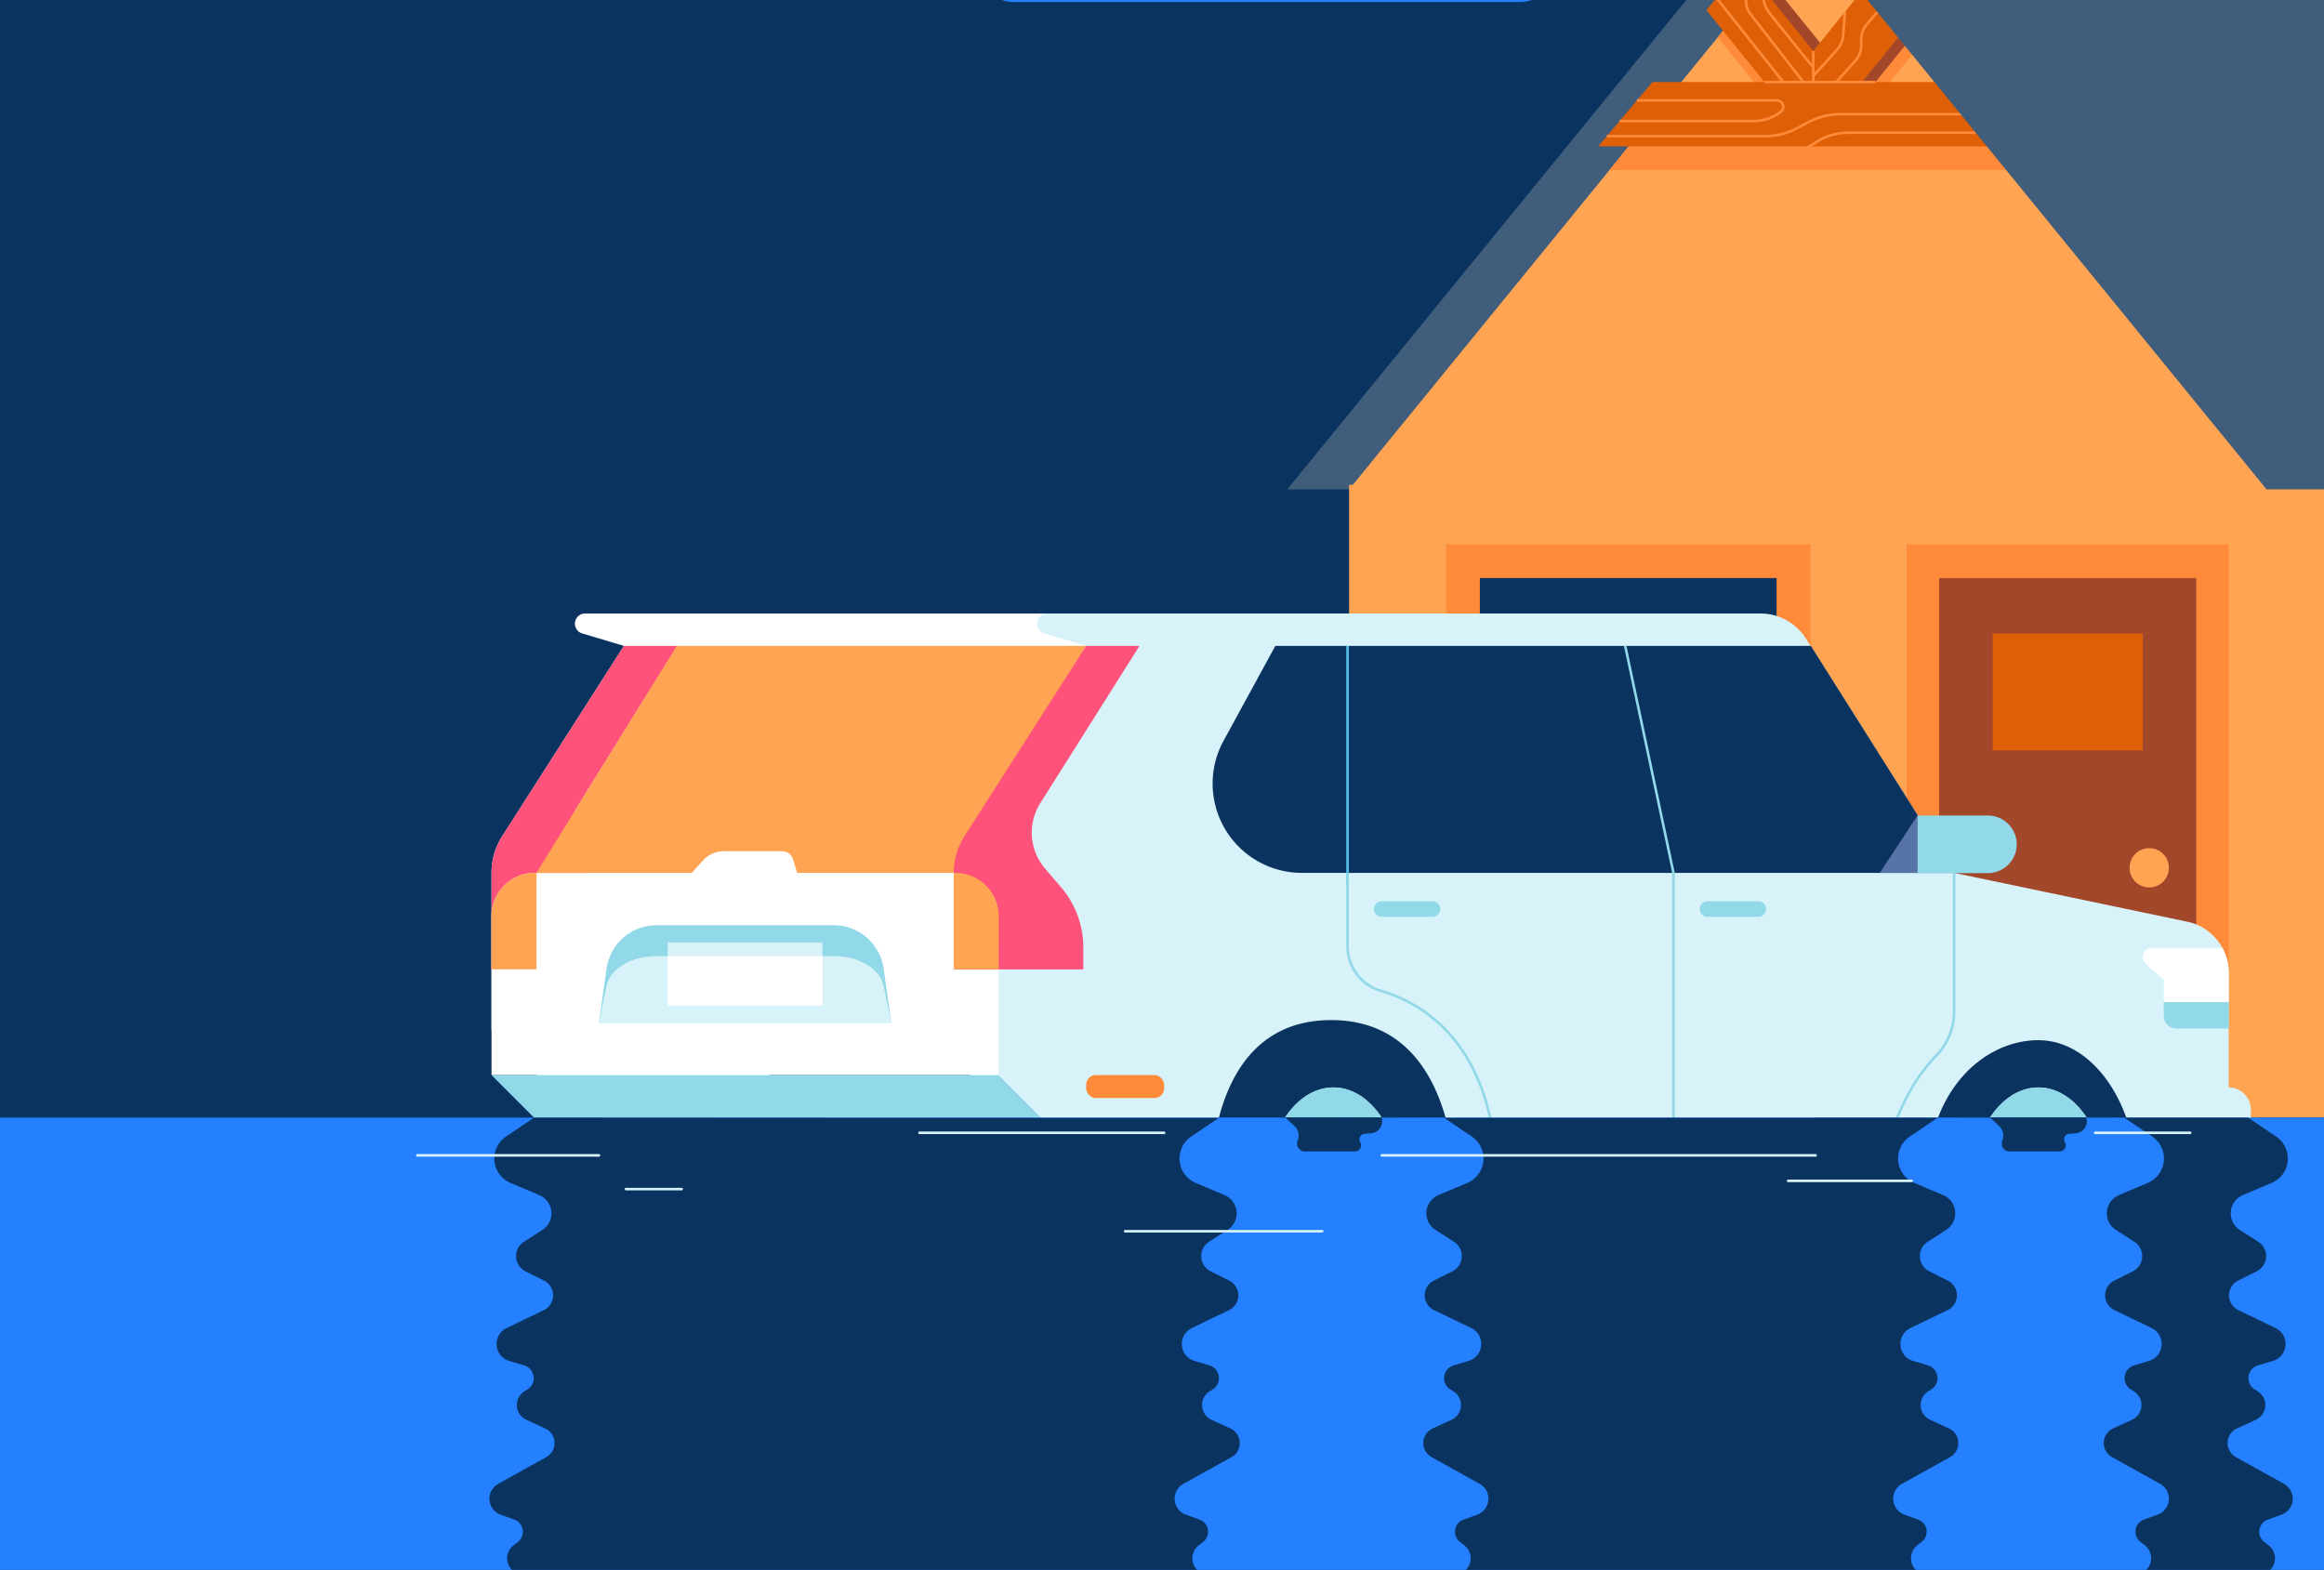<svg xmlns="http://www.w3.org/2000/svg" xmlns:xlink="http://www.w3.org/1999/xlink" width="900" height="608" viewBox="0 0 900 608">
  <rect x="0" y="0" width="900" height="608" fill="#808080" stroke="none"/>
  <defs>
    <clipPath id="clip-path">
      <rect id="Rectangle_870" data-name="Rectangle 870" width="1737" height="832" transform="translate(-0.252)"/>
    </clipPath>
    <clipPath id="clip-flood-101_card-image">
      <rect width="900" height="608"/>
    </clipPath>
  </defs>
  <g id="flood-101_card-image" clip-path="url(#clip-flood-101_card-image)">
    <rect width="900" height="608" fill="#fff"/>
    <g id="Desktop_MMA" data-name="Desktop MMA" transform="translate(-834.748 -221)" clip-path="url(#clip-path)">
      <rect id="Rectangle_869" data-name="Rectangle 869" width="1737" height="832" transform="translate(-0.252)" fill="#fff"/>
      <g id="Group_7153" data-name="Group 7153">
        <rect id="Rectangle_217" data-name="Rectangle 217" width="1737" height="832" transform="translate(-0.252)" fill="#0a3360"/>
        <path id="Path_1748" data-name="Path 1748" d="M1043.168,151.244v-2.87c0-15.026,12.131-27.619,27.155-27.339a26.639,26.639,0,0,1,22.523,13.235,11.742,11.742,0,0,0,17.093,3.507l.192-.141a12.182,12.182,0,0,0,4.87-8.365,40.042,40.042,0,0,1,40.839-35c21.807.595,38.911,19.033,38.911,40.849v23.391a15.809,15.809,0,0,0,15.808,15.808h5.355a14.024,14.024,0,0,1,14.024,14.024h0a14.024,14.024,0,0,1-14.024,14.029H1020.1a14.024,14.024,0,0,1-14.024-14.023h0a14.024,14.024,0,0,1,14.024-14.03h0a23.075,23.075,0,0,0,23.072-23.072Z" transform="translate(207.326 19.424)" fill="#2480fe"/>
        <g id="Group_1267" data-name="Group 1267" transform="translate(1333.241 128.364)">
          <path id="Path_1749" data-name="Path 1749" d="M1339.415,147.433h-44.232L1105.438,380.155h315.484V147.433Z" transform="translate(-1105.438 -97.982)" fill="#405e7c"/>
          <path id="Path_1966" data-name="Path 1966" d="M0,0H379.492V245.061H0Z" transform="translate(23.966 280.411)" fill="#ffa452"/>
          <rect id="Rectangle_219" data-name="Rectangle 219" width="124.712" height="234.026" transform="translate(239.899 303.415)" fill="#ff8a39"/>
          <rect id="Rectangle_220" data-name="Rectangle 220" width="141.072" height="234.026" transform="translate(61.521 303.415)" fill="#ff8a39"/>
          <rect id="Rectangle_221" data-name="Rectangle 221" width="114.917" height="207.83" transform="translate(74.598 316.513)" fill="#0a3360"/>
          <path id="Path_1750" data-name="Path 1750" d="M1125.309,380.155l189.746-232.722L1504.8,380.155Z" transform="translate(-1101.343 -97.982)" fill="#ffa452"/>
          <rect id="Rectangle_222" data-name="Rectangle 222" width="99.554" height="207.83" transform="translate(252.477 316.513)" fill="#a3472b"/>
          <rect id="Rectangle_223" data-name="Rectangle 223" width="58.088" height="45.245" transform="translate(273.211 338)" fill="#de5f06"/>
          <circle id="Ellipse_132" data-name="Ellipse 132" cx="7.603" cy="7.603" r="7.603" transform="translate(326.223 421.122)" fill="#ffa452"/>
          <path id="Path_1751" data-name="Path 1751" d="M1397.111,242.105h-188.2l19.946-24.9h160.848Z" transform="translate(-1084.114 -83.603)" fill="#ff8a39"/>
          <path id="Path_1752" data-name="Path 1752" d="M1301.386,235.187,1284.122,249.2,1243.67,199.21l19.027-23.338Z" transform="translate(-1076.952 -92.121)" fill="#ff8a39"/>
          <rect id="Rectangle_224" data-name="Rectangle 224" width="22.233" height="98.855" transform="matrix(-0.777, -0.63, 0.63, -0.777, 206.894, 157.074)" fill="#ff8a39"/>
          <path id="Path_1753" data-name="Path 1753" d="M1303.128,226.756l-17.264,14.009-41.549-51.343,9.448-17.232h5.207Z" transform="translate(-1076.819 -92.88)" fill="#a3472b"/>
          <rect id="Rectangle_225" data-name="Rectangle 225" width="22.233" height="98.855" transform="matrix(-0.777, -0.63, 0.63, -0.777, 208.77, 147.885)" fill="#a3472b"/>
          <path id="Path_1754" data-name="Path 1754" d="M1394.523,234.486h-189.21l20.958-24.9h160.848Z" transform="translate(-1084.856 -85.173)" fill="#de5f06"/>
          <path id="Path_1755" data-name="Path 1755" d="M1298.812,226.756l-17.264,14.009L1240,189.423l14.655-17.232Z" transform="translate(-1077.708 -92.88)" fill="#de5f06"/>
          <rect id="Rectangle_226" data-name="Rectangle 226" width="22.233" height="98.855" transform="matrix(-0.777, -0.63, 0.63, -0.777, 203.564, 147.885)" fill="#de5f06"/>
          <rect id="Rectangle_227" data-name="Rectangle 227" width="74.274" height="35.793" transform="translate(275.771 13.659)" fill="#ffa452"/>
          <rect id="Rectangle_228" data-name="Rectangle 228" width="74.274" height="35.793" transform="translate(304.292 13.659)" fill="#ff8a39"/>
          <rect id="Rectangle_229" data-name="Rectangle 229" width="33.803" height="13.66" transform="translate(271.058)" fill="#fff"/>
          <rect id="Rectangle_230" data-name="Rectangle 230" width="78.52" height="13.66" transform="translate(304.862)" fill="#d7f2f8"/>
          <g id="Group_1266" data-name="Group 1266" transform="translate(123.787 83.446)">
            <path id="Path_1756" data-name="Path 1756" d="M1269.381,228.9h-61.307v-1h61.307a26.044,26.044,0,0,0,12.195-3.044l4.294-2.292a27.052,27.052,0,0,1,12.667-3.162h48.113v1h-48.113a26.048,26.048,0,0,0-12.2,3.045l-4.294,2.292A27.049,27.049,0,0,1,1269.381,228.9Z" transform="translate(-1208.074 -166.493)" fill="#ff8a39"/>
            <path id="Path_1757" data-name="Path 1757" d="M1264.063,223.99h-51.924v-1h51.924a16.833,16.833,0,0,0,10.187-3.456l.014-.011a1.976,1.976,0,0,0-1.214-3.536h-54.177v-1h54.177a2.976,2.976,0,0,1,1.809,5.339l-.015.011a17.745,17.745,0,0,1-10.782,3.652Z" transform="translate(-1207.236 -167.403)" fill="#ff8a39"/>
            <path id="Path_1758" data-name="Path 1758" d="M1271.422,233.034l-.529-.849,6.143-3.823a24.118,24.118,0,0,1,11.667-3.019h49.208v1H1288.7a23.115,23.115,0,0,0-11.172,2.887Z" transform="translate(-1195.074 -165.269)" fill="#ff8a39"/>
            <path id="Line_83" data-name="Line 83" d="M42.969.5H0v-1H42.969Z" transform="translate(61.059 40.969)" fill="#ff8a39"/>
            <path id="Path_1759" data-name="Path 1759" d="M1274.854,211.64h-1V199.629h1Z" transform="translate(-1194.415 -170.671)" fill="#ff8a39"/>
            <path id="Line_84" data-name="Line 84" d="M25.435,32.845-.392.311.392-.311,26.218,32.223Z" transform="translate(42.468 8.435)" fill="#ff8a39"/>
            <path id="Path_1760" data-name="Path 1760" d="M1282.1,214.557l-.745-.667,7.372-8.231a8.565,8.565,0,0,0,2.187-5.721V197.69a9.577,9.577,0,0,1,2.31-6.237l4.02-4.685.759.651-4.02,4.685a8.577,8.577,0,0,0-2.068,5.586v2.248a9.564,9.564,0,0,1-2.442,6.388Z" transform="translate(-1192.896 -173.255)" fill="#ff8a39"/>
            <path id="Path_1761" data-name="Path 1761" d="M1274.725,212.2l-.741-.671,9.287-10.265a8.444,8.444,0,0,0,2.148-5l.7-9.207,1,.076-.7,9.207a9.448,9.448,0,0,1-2.4,5.6Z" transform="translate(-1194.415 -173.255)" fill="#ff8a39"/>
            <path id="Path_1762" data-name="Path 1762" d="M1275.28,216.895l-20.515-26.413a8.72,8.72,0,0,1-1.821-5.318v-1.152a7.616,7.616,0,0,0-1.493-4.545l-2.614-3.551.805-.593,2.614,3.551a8.61,8.61,0,0,1,1.687,5.138v1.152a7.715,7.715,0,0,0,1.611,4.7l20.515,26.413Z" transform="translate(-1199.591 -175.619)" fill="#ff8a39"/>
            <path id="Path_1763" data-name="Path 1763" d="M1277.361,210.555l-16.805-20.9a12.352,12.352,0,0,1-2.617-6.109l-.562-4.221.991-.132.562,4.221a11.353,11.353,0,0,0,2.405,5.614l16.805,20.9Z" transform="translate(-1197.812 -174.868)" fill="#ff8a39"/>
          </g>
          <path id="Path_1764" data-name="Path 1764" d="M1452.321,147.433H1262.572l189.749,232.722h24.2V147.433Z" transform="translate(-1073.057 -97.982)" fill="#405e7c"/>
        </g>
        <g id="Group_1272" data-name="Group 1272" transform="translate(1025.096 458.6)">
          <rect id="Rectangle_231" data-name="Rectangle 231" width="23.087" height="111.452" transform="translate(384.983 165.242)" fill="#0a3360"/>
          <ellipse id="Ellipse_133" data-name="Ellipse 133" cx="38.404" cy="55.727" rx="38.404" ry="55.727" transform="translate(346.579 165.242)" fill="#0a3360"/>
          <ellipse id="Ellipse_134" data-name="Ellipse 134" cx="38.404" cy="55.727" rx="38.404" ry="55.727" transform="translate(369.666 165.242)" fill="#0a3360"/>
          <ellipse id="Ellipse_135" data-name="Ellipse 135" cx="25.786" cy="37.416" rx="25.786" ry="37.416" transform="translate(382.284 183.553)" fill="#2e63ac"/>
          <path id="Path_1765" data-name="Path 1765" d="M1339.2,480.694l90.3,18.911a20.194,20.194,0,0,1,16.055,19.768V563.8h0a8.563,8.563,0,0,1,8.563,8.563v14.081a15.946,15.946,0,0,1-15.948,15.947H1224.286l6.362-222.146h33.6a20.746,20.746,0,0,1,17.539,9.662Z" transform="translate(-772.802 -380.242)" fill="#d7f2f8"/>
          <rect id="Rectangle_232" data-name="Rectangle 232" width="169.423" height="79.093" transform="translate(220.075 143.559)" fill="#0a3360"/>
          <rect id="Rectangle_233" data-name="Rectangle 233" width="23.087" height="111.452" transform="translate(302.933 165.242)" fill="#0a3360"/>
          <ellipse id="Ellipse_136" data-name="Ellipse 136" cx="38.404" cy="55.727" rx="38.404" ry="55.727" transform="translate(264.53 165.242)" fill="#0a3360"/>
          <ellipse id="Ellipse_137" data-name="Ellipse 137" cx="38.404" cy="55.727" rx="38.404" ry="55.727" transform="translate(287.616 165.242)" fill="#0a3360"/>
          <ellipse id="Ellipse_138" data-name="Ellipse 138" cx="25.786" cy="37.416" rx="25.786" ry="37.416" transform="translate(300.234 183.553)" fill="#d7f2f8"/>
          <path id="Path_1766" data-name="Path 1766" d="M1124.664,545.046c12.757,0,23.322,13.455,25.391,31.109a53.989,53.989,0,0,0,.394-6.308c0-20.665-11.545-37.416-25.786-37.416s-25.785,16.751-25.785,37.416a53.963,53.963,0,0,0,.394,6.308C1101.343,558.5,1111.908,545.046,1124.664,545.046Z" transform="translate(-798.645 -348.879)" fill="#91d8e8"/>
          <path id="Ellipse_139" data-name="Ellipse 139" d="M8.693-.5c2.491,0,4.821,1.389,6.559,3.911a16.33,16.33,0,0,1,2.635,9.2,16.33,16.33,0,0,1-2.635,9.2c-1.738,2.522-4.067,3.911-6.559,3.911S3.873,24.34,2.135,21.818A16.33,16.33,0,0,1-.5,12.614a16.33,16.33,0,0,1,2.635-9.2C3.873.889,6.2-.5,8.693-.5Zm0,25.229c4.518,0,8.193-5.434,8.193-12.114S13.211.5,8.693.5.5,5.934.5,12.614,4.176,24.729,8.693,24.729Z" transform="translate(317.327 208.354)" fill="#91d8e8"/>
          <rect id="Rectangle_234" data-name="Rectangle 234" width="23.087" height="111.452" transform="translate(111.976 165.242)" fill="#0a3360"/>
          <ellipse id="Ellipse_140" data-name="Ellipse 140" cx="38.404" cy="55.727" rx="38.404" ry="55.727" transform="translate(73.572 165.242)" fill="#0a3360"/>
          <ellipse id="Ellipse_141" data-name="Ellipse 141" cx="38.404" cy="55.727" rx="38.404" ry="55.727" transform="translate(96.658 165.242)" fill="#0a3360"/>
          <ellipse id="Ellipse_142" data-name="Ellipse 142" cx="25.786" cy="37.416" rx="25.786" ry="37.416" transform="translate(109.278 183.553)" fill="#2e63ac"/>
          <path id="Path_1767" data-name="Path 1767" d="M882.245,384.184h0a3.941,3.941,0,0,0,2.816,3.779l16.161,4.824-47.138,73.691a26.272,26.272,0,0,0-4.141,14.157v60.994L911.213,602.9h37.96s-.666-72.589,46.95-72.589,48.283,72.589,48.283,72.589h45.812l56.413-222.652H886.188a3.944,3.944,0,0,0-3.943,3.939Z" transform="translate(-849.944 -380.241)" fill="#fff"/>
          <path id="Path_1768" data-name="Path 1768" d="M921.869,390.641H901.225l-47.138,73.691a26.272,26.272,0,0,0-4.141,14.157v37.447h50.173v-8.493a35.841,35.841,0,0,0-8.614-23.308l-6.186-7.227c-6.115-7.142-7.364-15.667-2.348-23.619Z" transform="translate(-849.944 -378.099)" fill="#ff527b"/>
          <path id="Path_1769" data-name="Path 1769" d="M1030.663,384.185h0a3.943,3.943,0,0,0,2.817,3.779l16.161,4.824L1002.5,466.479a26.272,26.272,0,0,0-4.141,14.157v60.994l61.269,61.269h26.206a12.473,12.473,0,0,0,12.388-11.288c2.036-20.4,10.572-53.9,46.313-53.9,35.881,0,45.107,33.81,47.469,54.128a12.457,12.457,0,0,0,12.363,11.056h90.675V380.242H1034.606A3.944,3.944,0,0,0,1030.663,384.185Z" transform="translate(-819.359 -380.242)" fill="#d7f2f8"/>
          <path id="Rectangle_235" data-name="Rectangle 235" d="M16.752,0h162.9A16.752,16.752,0,0,1,196.4,16.752V78.32H0V16.752A16.752,16.752,0,0,1,16.752,0Z" transform="translate(0.002 100.452)" fill="#fff"/>
          <path id="Path_1770" data-name="Path 1770" d="M864.373,478.551l54.359-87.912h158.523l-51.279,87.912Z" transform="translate(-846.971 -378.099)" fill="#ffa452"/>
          <path id="Path_1771" data-name="Path 1771" d="M1070.289,390.641h-20.644l-47.138,73.691a26.272,26.272,0,0,0-4.141,14.157v37.447h50.173v-8.493a35.84,35.84,0,0,0-8.613-23.307l-6.187-7.228a21.444,21.444,0,0,1-1.848-25.387Z" transform="translate(-819.358 -378.099)" fill="#ff527b"/>
          <path id="Path_1772" data-name="Path 1772" d="M1015.764,480.284a16.753,16.753,0,0,0-16.754-16.754h-.648v37.388h17.4Z" transform="translate(-819.359 -363.078)" fill="#ffa452"/>
          <path id="Path_1773" data-name="Path 1773" d="M849.946,480.284A16.754,16.754,0,0,1,866.7,463.53h.647v37.388h-17.4Z" transform="translate(-849.944 -363.078)" fill="#ffa452"/>
          <path id="Path_1774" data-name="Path 1774" d="M1090.218,572.349l-43.875-43.875-196.4-.006,44.174,44.174Z" transform="translate(-849.944 -349.696)" fill="#91d8e8"/>
          <path id="Path_1775" data-name="Path 1775" d="M997.643,518.113H884.435l2.956-20.96a19.538,19.538,0,0,1,19.351-16.813h68.6a19.539,19.539,0,0,1,19.351,16.815Z" transform="translate(-842.836 -359.614)" fill="#91d8e8"/>
          <path id="Path_1776" data-name="Path 1776" d="M997.643,516.073H884.435l2.956-14.335c1.36-6.6,9.612-11.5,19.351-11.5h68.6c9.738,0,17.991,4.9,19.35,11.5Z" transform="translate(-842.836 -357.575)" fill="#d7f2f8"/>
          <rect id="Rectangle_236" data-name="Rectangle 236" width="30.19" height="8.879" rx="3.681" transform="translate(230.284 178.772)" fill="#ff8a39"/>
          <path id="Path_1777" data-name="Path 1777" d="M1313.171,390.641h-207.4l-20.063,36.785a34.571,34.571,0,0,0,30.35,51.126h252.576Z" transform="translate(-802.229 -378.099)" fill="#0a3360"/>
          <path id="Path_1778" data-name="Path 1778" d="M949.261,456.572H926.8a11.046,11.046,0,0,0-8.165,3.607l-4.7,5.165h41.3l-1.7-5.607a4.463,4.463,0,0,0-4.266-3.165Z" transform="translate(-836.758 -364.512)" fill="#fff"/>
          <rect id="Rectangle_237" data-name="Rectangle 237" width="59.933" height="24.454" transform="translate(68.237 127.384)" fill="#d7f2f8"/>
          <rect id="Rectangle_238" data-name="Rectangle 238" width="59.933" height="19.175" transform="translate(68.237 132.663)" fill="#fff"/>
          <path id="Line_85" data-name="Line 85" d="M.5,92.236h-1V0h1Z" transform="translate(331.51 12.542)" fill="#4ebee5"/>
          <path id="Path_1779" data-name="Path 1779" d="M1183.3,585.731h-1c0-24.1-5.406-43.187-16.068-56.734a55.9,55.9,0,0,0-14.593-13.057,57.387,57.387,0,0,0-14.138-6.255,18.44,18.44,0,0,1-13.188-17.769V463.53h1v28.387a17.44,17.44,0,0,0,12.47,16.808,58.38,58.38,0,0,1,14.382,6.364,56.9,56.9,0,0,1,14.854,13.29C1177.821,542.106,1183.3,561.4,1183.3,585.731Z" transform="translate(-793.301 -363.078)" fill="#91d8e8"/>
          <g id="Group_1270" data-name="Group 1270" transform="translate(58.878 196.769)">
            <rect id="Rectangle_239" data-name="Rectangle 239" width="123.719" height="18.167" transform="translate(30.371 7.982)" fill="#2e63ac"/>
            <g id="Group_1268" data-name="Group 1268" transform="translate(0 7.716)">
              <rect id="Rectangle_240" data-name="Rectangle 240" width="20.887" height="18.438" transform="translate(9.219)" fill="#2e63ac"/>
              <circle id="Ellipse_143" data-name="Ellipse 143" cx="9.219" cy="9.219" r="9.219" fill="#0a3360"/>
              <circle id="Ellipse_144" data-name="Ellipse 144" cx="9.219" cy="9.219" r="9.219" transform="translate(20.888)" fill="#2e63ac"/>
            </g>
            <path id="Path_1780" data-name="Path 1780" d="M906.406,550.355h2.881A18.261,18.261,0,0,1,922.2,555.7h0a13.1,13.1,0,0,0,9.265,3.838h80.807v-9.186l-16.435-5.724-85.6.965Z" transform="translate(-897.187 -543.134)" fill="#91d8e8"/>
            <g id="Group_1269" data-name="Group 1269" transform="translate(105.866 7.716)">
              <rect id="Rectangle_241" data-name="Rectangle 241" width="20.887" height="18.438" transform="translate(9.218)" fill="#2e63ac"/>
              <circle id="Ellipse_145" data-name="Ellipse 145" cx="9.219" cy="9.219" r="9.219" fill="#0a3360"/>
              <circle id="Ellipse_146" data-name="Ellipse 146" cx="9.219" cy="9.219" r="9.219" transform="translate(20.887)" fill="#2e63ac"/>
            </g>
            <path id="Path_1781" data-name="Path 1781" d="M994.193,551.121h2.721a18.51,18.51,0,0,1,13.084,5.56l12.713,12.887,37.694-.189-35.624-24.628-23-1.36Z" transform="translate(-879.096 -543.39)" fill="#91d8e8"/>
          </g>
          <path id="Line_86" data-name="Line 86" d="M19.666,3H0A3,3,0,0,1-3,0,3,3,0,0,1,0-3H19.666a3,3,0,0,1,3,3A3,3,0,0,1,19.666,3Z" transform="translate(344.756 114.461)" fill="#91d8e8"/>
          <path id="Line_87" data-name="Line 87" d="M19.666,3H0A3,3,0,0,1-3,0,3,3,0,0,1,0-3H19.666a3,3,0,0,1,3,3A3,3,0,0,1,19.666,3Z" transform="translate(470.928 114.461)" fill="#91d8e8"/>
          <rect id="Rectangle_242" data-name="Rectangle 242" width="23.087" height="111.452" transform="translate(575.939 165.242)" fill="#0a3360"/>
          <ellipse id="Ellipse_147" data-name="Ellipse 147" cx="38.404" cy="55.727" rx="38.404" ry="55.727" transform="translate(537.536 165.242)" fill="#0a3360"/>
          <ellipse id="Ellipse_148" data-name="Ellipse 148" cx="38.404" cy="55.727" rx="38.404" ry="55.727" transform="translate(560.622 165.242)" fill="#0a3360"/>
          <ellipse id="Ellipse_149" data-name="Ellipse 149" cx="25.786" cy="37.416" rx="25.786" ry="37.416" transform="translate(573.241 183.553)" fill="#d7f2f8"/>
          <path id="Path_1782" data-name="Path 1782" d="M1351.024,545.046c12.757,0,23.322,13.455,25.391,31.109a53.99,53.99,0,0,0,.394-6.308c0-20.665-11.545-37.416-25.786-37.416s-25.785,16.751-25.785,37.416a54.257,54.257,0,0,0,.393,6.308C1327.7,558.5,1338.267,545.046,1351.024,545.046Z" transform="translate(-751.998 -348.879)" fill="#91d8e8"/>
          <path id="Ellipse_150" data-name="Ellipse 150" d="M8.693-.5c2.491,0,4.821,1.389,6.559,3.911a16.33,16.33,0,0,1,2.635,9.2,16.33,16.33,0,0,1-2.635,9.2c-1.738,2.522-4.067,3.911-6.559,3.911S3.873,24.34,2.135,21.818A16.33,16.33,0,0,1-.5,12.614a16.33,16.33,0,0,1,2.635-9.2C3.873.889,6.2-.5,8.693-.5Zm0,25.229c4.518,0,8.193-5.434,8.193-12.114S13.211.5,8.693.5.5,5.934.5,12.614,4.176,24.729,8.693,24.729Z" transform="translate(590.333 208.354)" fill="#91d8e8"/>
          <path id="Path_1783" data-name="Path 1783" d="M1358.867,519.451c-18.794,0-39.18,15.585-42.839,46.5-.677,5.724-4.915,10.088-10.1,10.088h-18.749l6.9-69.47Z" transform="translate(-759.841 -354.209)" fill="#d7f2f8"/>
          <path id="Path_1784" data-name="Path 1784" d="M1296.131,584.1l-.994-.107a103.4,103.4,0,0,1,3.981-17.718,98.169,98.169,0,0,1,6.672-16.241,69.017,69.017,0,0,1,11.323-15.955A23.983,23.983,0,0,0,1324,517.425V463.53h1v53.9a24.982,24.982,0,0,1-7.172,17.349,68.02,68.02,0,0,0-11.154,15.722,97.175,97.175,0,0,0-6.6,16.076A102.292,102.292,0,0,0,1296.131,584.1Z" transform="translate(-758.098 -363.078)" fill="#91d8e8"/>
          <path id="Path_1785" data-name="Path 1785" d="M1233.156,601.044h-1V478.6l-18.683-87.858.978-.208,18.705,87.961Z" transform="translate(-774.929 -378.099)" fill="#91d8e8"/>
          <path id="Path_1786" data-name="Path 1786" d="M1295.713,467.344h28.772l-14.081-22.32-.036.014Z" transform="translate(-758.082 -366.892)" fill="#5873a6"/>
          <path id="Rectangle_243" data-name="Rectangle 243" d="M0,0H27.211A11.153,11.153,0,0,1,38.364,11.153h0A11.153,11.153,0,0,1,27.211,22.305H0Z" transform="translate(552.286 78.25)" fill="#91d8e8"/>
          <g id="Group_1271" data-name="Group 1271" transform="translate(639.451 129.505)">
            <path id="Path_1787" data-name="Path 1787" d="M1413.441,497.245a20.125,20.125,0,0,0-2.454-9.626h-27.343a3.508,3.508,0,0,0-2.334,6.127l6.974,6.211v8.7h25.157Z" transform="translate(-1380.136 -487.619)" fill="#fff"/>
            <path id="Path_1788" data-name="Path 1788" d="M1391.766,515.231h20.283V505.058h-25.157v5.3A4.875,4.875,0,0,0,1391.766,515.231Z" transform="translate(-1378.744 -484.025)" fill="#91d8e8"/>
          </g>
        </g>
        <path id="Path_1965" data-name="Path 1965" d="M0,0H1736.748V178.354H0Z" transform="translate(0 653.837)" fill="#2480fe"/>
        <g id="Group_1273" data-name="Group 1273" transform="translate(37.52 653.763)">
          <path id="Path_1789" data-name="Path 1789" d="M266.262,648.8l11.167-4.715a10.252,10.252,0,0,0,1.755-17.944l-10.873-7.349-110.907.1-110.907-.1-10.872,7.349a10.252,10.252,0,0,0,1.754,17.944L48.548,648.8A7.662,7.662,0,0,1,49.7,662.307l-7.129,4.561a6.592,6.592,0,0,0,.6,11.449l7.2,3.6a6.364,6.364,0,0,1-.082,11.425l-14.419,6.952a6.665,6.665,0,0,0-3.625,4.382H282.565a6.662,6.662,0,0,0-3.628-4.377l-14.417-6.952a6.365,6.365,0,0,1-.083-11.425l7.2-3.6a6.592,6.592,0,0,0,.6-11.449l-7.128-4.561a7.662,7.662,0,0,1,1.155-13.513Z" transform="translate(-31.109 -526.245)" fill="#0a3360"/>
          <path id="Path_1790" data-name="Path 1790" d="M857.432,567.412l11.172,4.715a7.662,7.662,0,0,1,1.151,13.508l-7.128,4.563a6.592,6.592,0,0,0,.6,11.449l7.2,3.6a6.365,6.365,0,0,1-.082,11.425l-14.421,6.957a6.842,6.842,0,0,0,1.017,12.719l5.789,1.724a5.172,5.172,0,0,1,1.219,9.369l-1.048.639a6.28,6.28,0,0,0,.65,11.064l7.315,3.365a6.223,6.223,0,0,1,.421,11.1l-18.639,10.355a6.572,6.572,0,0,0,.965,11.926l5.307,1.916a5,5,0,0,1,1.356,8.661l-1.644,1.268a6.392,6.392,0,0,0,1.336,10.915l4.176,1.831h668.6l4.184-1.834a6.392,6.392,0,0,0,1.336-10.915l-1.644-1.268a5,5,0,0,1,1.356-8.661l5.307-1.917a6.572,6.572,0,0,0,.965-11.926L1525.61,673.6a6.223,6.223,0,0,1,.422-11.1l7.313-3.365a6.28,6.28,0,0,0,.651-11.065l-1.048-.639a5.172,5.172,0,0,1,1.219-9.369l5.789-1.724a6.842,6.842,0,0,0,1.018-12.719l-14.418-6.951a6.364,6.364,0,0,1-.082-11.425l7.2-3.6a6.592,6.592,0,0,0,.6-11.449l-7.129-4.562a7.662,7.662,0,0,1,1.15-13.508l11.168-4.713a10.252,10.252,0,0,0,1.754-17.945l-10.872-7.347-469.015.11-194.781-.11-10.873,7.347a10.252,10.252,0,0,0,1.756,17.942Z" transform="translate(137.493 -542.045)" fill="#0a3360"/>
          <path id="Path_1791" data-name="Path 1791" d="M1077.443,567.412l11.168,4.713a7.662,7.662,0,0,1,1.15,13.508l-7.129,4.563a6.592,6.592,0,0,0,.6,11.449l7.2,3.6a6.365,6.365,0,0,1-.082,11.425l-14.412,6.958a6.842,6.842,0,0,0,1.018,12.719l5.789,1.723a5.172,5.172,0,0,1,1.219,9.369l-1.048.639a6.28,6.28,0,0,0,.651,11.065l7.314,3.365a6.223,6.223,0,0,1,.422,11.1l-18.639,10.355a6.572,6.572,0,0,0,.965,11.926l5.307,1.916a5,5,0,0,1,1.355,8.661l-1.644,1.268a6.392,6.392,0,0,0,1.336,10.915l4.184,1.834h91.757l4.183-1.834a6.392,6.392,0,0,0,1.336-10.915l-1.644-1.268a5,5,0,0,1,1.356-8.661l5.307-1.916a6.572,6.572,0,0,0,.965-11.926L1168.788,673.6a6.223,6.223,0,0,1,.421-11.1l7.315-3.365a6.28,6.28,0,0,0,.65-11.065l-1.048-.639a5.171,5.171,0,0,1,1.22-9.369l5.789-1.724a6.842,6.842,0,0,0,1.017-12.719l-14.417-6.951a6.364,6.364,0,0,1-.083-11.425l7.2-3.6a6.592,6.592,0,0,0,.6-11.449l-7.128-4.563a7.662,7.662,0,0,1,1.136-13.514l11.167-4.713a10.252,10.252,0,0,0,1.755-17.945l-10.873-7.347-37.305.1-49.638-.1-10.872,7.347a10.252,10.252,0,0,0,1.751,17.944Z" transform="translate(182.833 -542.045)" fill="#2480fe"/>
          <path id="Path_1792" data-name="Path 1792" d="M1308.189,567.413l11.167,4.713a7.662,7.662,0,0,1,1.151,13.508l-7.128,4.563a6.592,6.592,0,0,0,.6,11.449l7.194,3.6a6.365,6.365,0,0,1-.082,11.425l-14.417,6.951a6.842,6.842,0,0,0,1.017,12.719l5.783,1.723a5.172,5.172,0,0,1,1.219,9.369l-1.047.639a6.28,6.28,0,0,0,.65,11.065l7.313,3.365a6.223,6.223,0,0,1,.422,11.1L1303.4,683.951a6.572,6.572,0,0,0,.965,11.926l5.307,1.916a5,5,0,0,1,1.356,8.661l-1.643,1.268a6.392,6.392,0,0,0,1.336,10.915l4.183,1.834h76.987l4.183-1.834a6.392,6.392,0,0,0,1.337-10.915l-1.644-1.268a5,5,0,0,1,1.356-8.661l5.307-1.916a6.572,6.572,0,0,0,.965-11.926L1384.751,673.6a6.223,6.223,0,0,1,.421-11.1l7.315-3.365a6.28,6.28,0,0,0,.65-11.064l-1.048-.639a5.172,5.172,0,0,1,1.221-9.369l5.783-1.723a6.842,6.842,0,0,0,1.017-12.719l-14.417-6.951a6.365,6.365,0,0,1-.083-11.425l7.2-3.6a6.592,6.592,0,0,0,.6-11.449l-7.128-4.563a7.662,7.662,0,0,1,1.151-13.508l11.167-4.713a10.252,10.252,0,0,0,1.755-17.945l-10.873-7.347-30.967.087-41.206-.087-10.873,7.347a10.252,10.252,0,0,0,1.756,17.945Z" transform="translate(230.381 -542.045)" fill="#2480fe"/>
          <path id="Line_88" data-name="Line 88" d="M168.005.5H0A.5.5,0,0,1-.5,0,.5.5,0,0,1,0-.5H168.005a.5.5,0,0,1,.5.5A.5.5,0,0,1,168.005.5Z" transform="translate(1332.333 14.695)" fill="#d7f2f8"/>
          <path id="Line_89" data-name="Line 89" d="M70.313.5H0A.5.5,0,0,1-.5,0,.5.5,0,0,1,0-.5H70.313a.5.5,0,0,1,.5.5A.5.5,0,0,1,70.313.5Z" transform="translate(958.862 14.695)" fill="#d7f2f8"/>
          <path id="Line_90" data-name="Line 90" d="M21.518.5H0A.5.5,0,0,1-.5,0,.5.5,0,0,1,0-.5H21.518a.5.5,0,0,1,.5.5A.5.5,0,0,1,21.518.5Z" transform="translate(1039.665 27.761)" fill="#d7f2f8"/>
          <path id="Line_91" data-name="Line 91" d="M76.314.5H0A.5.5,0,0,1-.5,0,.5.5,0,0,1,0-.5H76.314a.5.5,0,0,1,.5.5A.5.5,0,0,1,76.314.5Z" transform="translate(1232.956 44.08)" fill="#d7f2f8"/>
          <path id="Line_92" data-name="Line 92" d="M47.8.5H0A.5.5,0,0,1-.5,0,.5.5,0,0,1,0-.5H47.8a.5.5,0,0,1,.5.5A.5.5,0,0,1,47.8.5Z" transform="translate(1489.722 24.57)" fill="#d7f2f8"/>
          <path id="Line_93" data-name="Line 93" d="M94.741.5H0A.5.5,0,0,1-.5,0,.5.5,0,0,1,0-.5H94.741a.5.5,0,0,1,.5.5A.5.5,0,0,1,94.741.5Z" transform="translate(1153.31 5.962)" fill="#d7f2f8"/>
          <path id="Line_94" data-name="Line 94" d="M36.78.5H0A.5.5,0,0,1-.5,0,.5.5,0,0,1,0-.5H36.78a.5.5,0,0,1,.5.5A.5.5,0,0,1,36.78.5Z" transform="translate(1608.63 5.962)" fill="#d7f2f8"/>
          <path id="Path_1793" data-name="Path 1793" d="M1104.784,542.064l3.582,3.3a5.065,5.065,0,0,1,1.252,5.653h0a3.065,3.065,0,0,0,2.834,4.233h19.3a2.422,2.422,0,0,0,2.1-3.634h0a2.15,2.15,0,0,1,1.7-3.219l2.478-.188a4.68,4.68,0,0,0,4.085-6.151H1104.78Z" transform="translate(190.147 -542.058)" fill="#0a3360"/>
          <path id="Path_1794" data-name="Path 1794" d="M1331.043,542.064l3.582,3.3a5.065,5.065,0,0,1,1.252,5.653h0a3.065,3.065,0,0,0,2.834,4.233h19.3a2.422,2.422,0,0,0,2.1-3.634h0a2.15,2.15,0,0,1,1.7-3.219l2.479-.188a4.68,4.68,0,0,0,4.085-6.151h-37.329Z" transform="translate(236.774 -542.058)" fill="#0a3360"/>
        </g>
        <g id="Group_1274" data-name="Group 1274" transform="translate(51.485 680.434)">
          <path id="Path_1795" data-name="Path 1795" d="M177.059,631.358,200.9,564.172h-91.03L42.688,631.358Z" transform="translate(-42.688 -564.172)" fill="#ff8a39"/>
          <path id="Path_1796" data-name="Path 1796" d="M252.536,631.358l-67.186-67.186-67.186,67.186Z" transform="translate(-27.134 -564.172)" fill="#ffa452"/>
          <path id="Line_95" data-name="Line 95" d="M91.3.5H0A.5.5,0,0,1-.5,0,.5.5,0,0,1,0-.5H91.3a.5.5,0,0,1,.5.5A.5.5,0,0,1,91.3.5Z" transform="translate(26.142 41.044)" fill="#ffa452"/>
          <path id="Path_1797" data-name="Path 1797" d="M171.892,611.287a7.678,7.678,0,0,0-10.855-10.855l-16.494,16.486a7.667,7.667,0,0,0-1.984,7.4h16.3Z" transform="translate(-22.161 -557.135)" fill="#ff8a39"/>
        </g>
      </g>
    </g>
  </g>
</svg>
